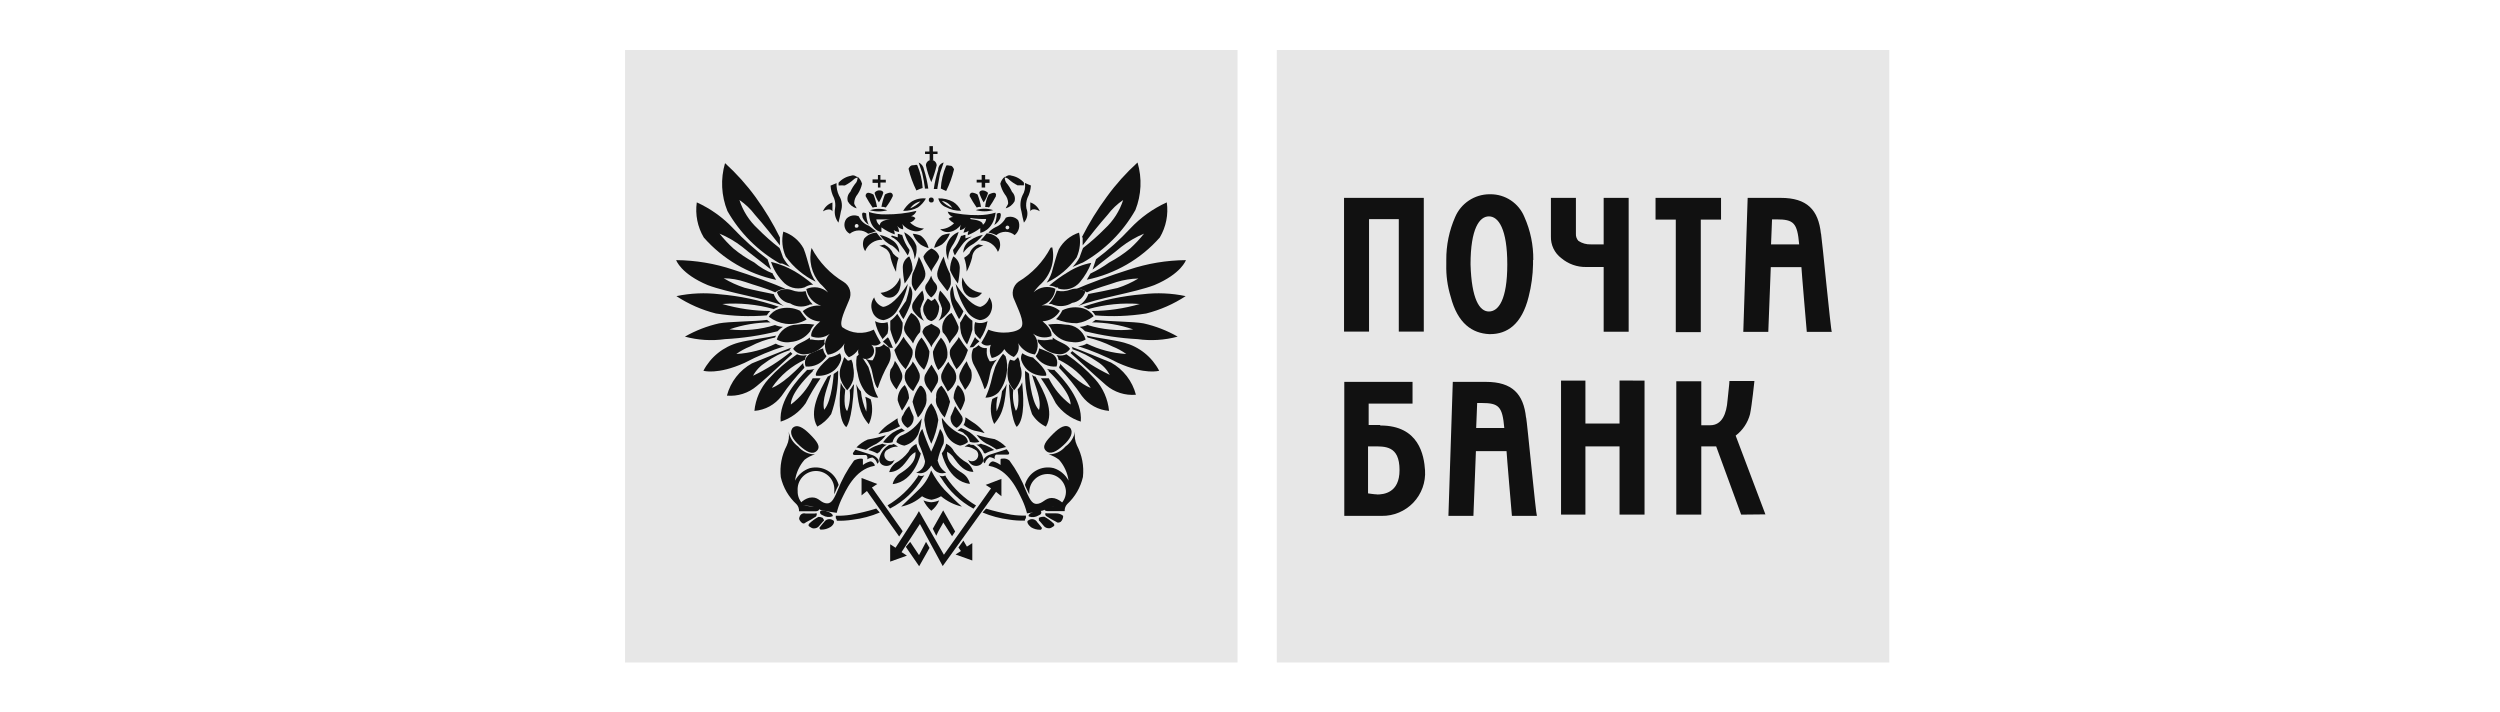 <?xml version="1.0" encoding="UTF-8"?> <svg xmlns="http://www.w3.org/2000/svg" width="200" height="57" viewBox="0 0 200 57" fill="none"> <g filter="url(#filter0_d_63_1841)"> <path d="M50.003 0H99.003V49H50.003V0Z" fill="#E7E7E7"></path> <path d="M102.144 0H151.144V49H102.144V0Z" fill="#E7E7E7"></path> <path d="M64.923 15.83C65.516 16.96 66.409 17.905 67.503 18.56C67.737 18.707 67.91 18.935 67.989 19.2C68.068 19.464 68.048 19.749 67.933 20C67.653 20.71 67.103 21.74 67.373 22.17C67.737 22.432 68.164 22.588 68.61 22.623C69.056 22.659 69.504 22.571 69.903 22.37C70.07 22.734 70.257 23.088 70.463 23.43C70.37 23.535 70.246 23.606 70.109 23.633C69.971 23.66 69.829 23.642 69.703 23.58C69.831 23.692 69.91 23.849 69.924 24.018C69.937 24.187 69.884 24.355 69.776 24.485C69.667 24.615 69.513 24.698 69.344 24.716C69.175 24.734 69.007 24.685 68.873 24.58C68.78 24.508 68.71 24.409 68.675 24.297C68.639 24.184 68.638 24.063 68.673 23.95C68.491 24.234 68.226 24.454 67.913 24.58C67.746 24.455 67.623 24.281 67.56 24.082C67.497 23.883 67.499 23.669 67.563 23.47C67.425 23.715 67.232 23.924 66.999 24.082C66.767 24.239 66.501 24.342 66.223 24.38C66.053 24.127 65.975 23.823 66.002 23.519C66.029 23.215 66.16 22.929 66.373 22.71C66.165 22.866 65.921 22.965 65.664 23C65.407 23.035 65.145 23.005 64.903 22.91C64.903 22.91 64.753 22.43 65.613 21.72C65.331 21.71 65.055 21.629 64.812 21.484C64.569 21.339 64.366 21.135 64.223 20.89C64.426 20.722 64.661 20.596 64.914 20.523C65.166 20.448 65.432 20.427 65.693 20.46C65.392 20.366 65.122 20.191 64.912 19.955C64.703 19.719 64.561 19.431 64.503 19.12C64.789 18.992 65.106 18.95 65.415 18.999C65.725 19.049 66.013 19.189 66.243 19.4C66.061 19.141 65.849 18.903 65.613 18.69C65.271 18.304 65.03 17.838 64.912 17.336C64.793 16.833 64.8 16.309 64.933 15.81L64.923 15.83ZM68.853 27.29C68.699 27.13 68.58 26.939 68.503 26.73C68.653 28.12 68.703 29.03 69.503 29.94C69.799 29.315 69.852 28.603 69.653 27.94C69.515 27.863 69.371 27.797 69.223 27.74C69.326 28.128 69.353 28.532 69.303 28.93C69.077 28.416 68.932 27.869 68.873 27.31L68.853 27.29ZM67.613 27.16C67.459 27 67.34 26.809 67.263 26.6C67.183 27.43 66.983 29.53 67.693 30.17C67.693 30.17 68.173 29.82 68.323 26.73C68.173 26.88 68.123 27.08 67.973 27.21C68.045 27.775 67.976 28.349 67.773 28.88C67.773 28.88 67.423 28.7 67.623 27.16H67.613ZM65.933 28.78C66.563 28.07 66.693 25.92 66.693 25.92L66.973 25.72L67.053 25.64V25.84C67.052 26.961 66.863 28.073 66.493 29.13C66.208 29.547 65.828 29.89 65.383 30.13C64.673 28.94 65.533 27.32 66.213 26.13L66.493 25.98C66.213 26.98 65.733 27.98 65.933 28.79V28.78ZM64.263 25.07C64.253 25.171 64.281 25.271 64.343 25.35V25.43C63.673 26.127 63.065 26.88 62.523 27.68C62.267 28.022 61.941 28.304 61.567 28.51C61.193 28.715 60.779 28.838 60.353 28.87C60.444 27.93 60.833 27.044 61.463 26.34C62.151 25.588 62.923 24.917 63.763 24.34C63.985 24.443 64.234 24.471 64.473 24.42H64.553C64.46 24.513 64.406 24.639 64.403 24.77C63.337 25.26 62.424 26.031 61.763 27C61.633 27.1 62.593 26.82 64.213 25.08L64.263 25.07ZM63.153 23.97L63.233 23.89L63.313 23.81C62.753 24.01 60.783 24.81 60.153 25.07C59.663 25.343 59.233 25.712 58.889 26.155C58.545 26.599 58.295 27.108 58.153 27.65C58.581 27.687 59.011 27.639 59.419 27.508C59.828 27.378 60.206 27.168 60.533 26.89C61.643 25.98 62.913 24.72 63.393 24.31L63.243 24.16C62.322 24.91 61.315 25.548 60.243 26.06C60.478 25.625 60.823 25.26 61.243 25C61.847 24.553 62.523 24.215 63.243 24L63.153 23.97ZM62.003 23L62.083 22.85C61.453 23 59.833 23.2 59.083 23.41C58.484 23.57 57.925 23.853 57.442 24.24C56.958 24.627 56.56 25.111 56.273 25.66C56.273 25.66 57.383 26.01 59.563 25.03C60.592 24.489 61.666 24.041 62.773 23.69C62.523 23.69 62.277 23.621 62.063 23.49C61.075 23.972 60.001 24.254 58.903 24.32C59.243 24.075 59.613 23.873 60.003 23.72C60.632 23.386 61.306 23.144 62.003 23ZM62.003 22C62.203 22.086 62.416 22.136 62.633 22.15C62.472 22.244 62.327 22.362 62.203 22.5C60.827 22.846 59.42 23.057 58.003 23.13C56.931 23.282 55.839 23.214 54.793 22.93C55.646 22.444 56.566 22.086 57.523 21.87C58.283 21.72 60.383 21.72 61.363 21.59C61.45 21.665 61.544 21.732 61.643 21.79C60.523 21.797 59.412 21.986 58.353 22.35C59.581 22.49 60.825 22.371 62.003 22ZM61.873 20.74C62.012 20.663 62.155 20.597 62.303 20.54C60.768 20.01 59.172 19.674 57.553 19.54C56.406 19.401 55.244 19.452 54.113 19.69C55.082 20.327 56.15 20.797 57.273 21.08C58.619 21.294 59.986 21.345 61.343 21.23C61.421 21.102 61.515 20.984 61.623 20.88C60.324 20.873 59.031 20.684 57.783 20.32C59.163 20.213 60.55 20.349 61.883 20.72L61.873 20.74ZM61.883 19.48C62.024 19.906 62.321 20.264 62.713 20.48C61.173 19.85 58.233 19.42 56.623 18.81C54.453 17.9 54.093 16.81 54.093 16.81C55.641 16.822 57.176 17.079 58.643 17.57C60.033 18 62.083 18.76 62.843 19.11C62.544 19.111 62.252 19.209 62.013 19.39C61.253 19.04 60.393 18.83 59.633 18.56C59.073 18.369 58.486 18.268 57.893 18.26C58.419 18.576 58.98 18.831 59.563 19.02C60.343 19.22 61.103 19.37 61.893 19.53L61.883 19.48ZM61.813 17.91C61.893 18.06 62.013 18.26 62.093 18.39C59.849 17.914 57.818 16.725 56.303 15C55.802 14.155 55.605 13.164 55.743 12.19C56.848 12.691 57.844 13.405 58.673 14.29C59.513 15.182 60.426 16.001 61.403 16.74L61.683 17.57C60.923 16.94 59.943 16.23 59.383 15.75C58.826 15.318 58.214 14.962 57.563 14.69C57.9 15.117 58.272 15.515 58.673 15.88C59.191 16.308 59.751 16.684 60.343 17C60.788 17.374 61.291 17.672 61.833 17.88" fill="#111111"></path> <path d="M68.563 24.5L68.763 24.3C69.043 24.65 69.243 25.01 69.473 25.36C69.615 25.773 69.732 26.194 69.823 26.62C69.898 27.039 70.043 27.441 70.253 27.81C70.066 27.814 69.879 27.777 69.707 27.703C69.534 27.629 69.38 27.519 69.253 27.38C68.92 26.953 68.703 26.447 68.623 25.91C68.487 25.45 68.459 24.963 68.543 24.49L68.563 24.5ZM67.543 24.57L67.743 24.77L67.823 24.85H67.903L68.103 24.77C68.195 24.943 68.246 25.135 68.253 25.33C68.329 25.68 68.329 26.041 68.253 26.39C68.159 26.7 67.995 26.984 67.773 27.22C67.57 26.997 67.408 26.74 67.293 26.46C67.141 26.078 67.141 25.652 67.293 25.27C67.393 24.97 67.473 24.76 67.543 24.56V24.57ZM66.283 24.61C66.609 24.563 66.92 24.443 67.193 24.26C67.243 24.344 67.276 24.436 67.29 24.532C67.303 24.628 67.298 24.726 67.273 24.82C67.178 25.109 67.013 25.37 66.793 25.58C66.592 25.754 66.359 25.886 66.106 25.968C65.854 26.051 65.588 26.082 65.323 26.06C65.223 26.11 65.093 25.68 66.323 24.62L66.283 24.61ZM65.843 23.86C65.872 24.093 65.97 24.313 66.123 24.49C65.951 24.771 65.702 24.998 65.407 25.145C65.112 25.291 64.781 25.352 64.453 25.32C64.375 25.122 64.376 24.902 64.456 24.704C64.537 24.507 64.689 24.348 64.883 24.26C65.213 24.13 65.493 23.98 65.883 23.86" fill="#111111"></path> <path d="M66.003 23.16C65.654 23.236 65.293 23.236 64.943 23.16H64.793V23C64.233 23.43 63.683 23.48 63.453 23.91C63.565 24.067 63.717 24.189 63.893 24.265C64.07 24.341 64.263 24.367 64.453 24.34C64.753 24.315 65.045 24.229 65.31 24.086C65.575 23.943 65.808 23.747 65.993 23.51C65.964 23.457 65.948 23.396 65.948 23.335C65.948 23.274 65.964 23.214 65.993 23.16H66.003ZM64.803 22.53C64.874 22.318 64.994 22.126 65.153 21.97C64.693 21.895 64.224 21.895 63.763 21.97C63.401 21.968 63.048 22.082 62.756 22.296C62.464 22.511 62.249 22.814 62.143 23.16C62.477 23.359 62.871 23.43 63.253 23.36C63.554 23.337 63.846 23.251 64.111 23.108C64.376 22.965 64.609 22.768 64.793 22.53H64.803ZM64.513 21.53C64.358 21.353 64.214 21.166 64.083 20.97L64.003 20.86C63.484 20.608 62.89 20.554 62.333 20.71C61.99 20.814 61.695 21.037 61.503 21.34C61.896 21.637 62.357 21.83 62.843 21.9C63.421 21.976 64.008 21.86 64.513 21.57V21.53ZM64.663 20.43C64.743 20.35 64.863 20.35 65.013 20.35C64.723 20.062 64.527 19.693 64.453 19.29C64.084 19.377 63.697 19.349 63.343 19.21C63.147 19.139 62.937 19.115 62.73 19.141C62.523 19.167 62.325 19.242 62.153 19.36C62.226 19.596 62.364 19.807 62.552 19.968C62.739 20.129 62.969 20.234 63.213 20.27C63.425 20.406 63.666 20.49 63.916 20.516C64.166 20.542 64.418 20.509 64.653 20.42L64.663 20.43ZM64.343 19L64.493 18.92C64.666 18.829 64.858 18.777 65.053 18.77C64.594 18.376 64.103 18.021 63.583 17.71C62.99 17.366 62.35 17.11 61.683 16.95C61.871 17.523 62.182 18.049 62.593 18.49C62.801 18.737 63.077 18.917 63.386 19.008C63.696 19.098 64.025 19.096 64.333 19H64.343ZM65.243 18.52C65.012 18.185 64.849 17.808 64.763 17.41C64.613 16.93 64.483 16.35 64.283 15.87C63.935 15.233 63.355 14.753 62.663 14.53C62.509 15.201 62.579 15.904 62.863 16.53C63.481 17.382 64.298 18.068 65.243 18.53V18.52ZM70.703 23.53C70.828 23.65 70.974 23.745 71.133 23.81C71.227 24.024 71.268 24.257 71.254 24.49C71.24 24.723 71.171 24.949 71.053 25.15C70.714 25.754 70.436 26.391 70.223 27.05C70.223 27.05 70.023 27.05 69.793 25.86C69.723 25.419 69.529 25.006 69.233 24.67C69.363 24.753 69.51 24.804 69.663 24.82H69.813L69.893 24.67C70.017 24.456 70.07 24.207 70.043 23.96V23.76C70.164 23.785 70.289 23.777 70.405 23.737C70.521 23.696 70.624 23.625 70.703 23.53Z" fill="#111111"></path> <path d="M62.393 15V15.63C61.833 14.92 61.133 14.01 60.393 13.18C60.048 12.72 59.629 12.322 59.153 12C59.436 12.881 59.943 13.673 60.623 14.3C61.167 14.853 61.749 15.367 62.363 15.84L62.443 16.04C62.523 16.24 62.593 16.47 62.643 16.6C62.794 16.878 62.983 17.133 63.203 17.36C63.003 17.28 62.773 17.16 62.573 17.08H62.393C60.639 16.085 59.188 14.634 58.193 12.88C57.7 11.661 57.633 10.312 58.003 9.05C58.911 9.874 59.732 10.788 60.453 11.78C61.191 12.796 61.84 13.873 62.393 15ZM87.093 20.74C86.955 20.663 86.811 20.596 86.663 20.54C88.198 20.009 89.794 19.673 91.413 19.54C92.56 19.401 93.723 19.451 94.853 19.69C93.885 20.326 92.817 20.796 91.693 21.08C90.347 21.294 88.981 21.344 87.623 21.23C87.546 21.102 87.452 20.984 87.343 20.88C88.643 20.872 89.935 20.684 91.183 20.32C89.804 20.213 88.416 20.348 87.083 20.72L87.093 20.74ZM87.083 19.48C86.942 19.906 86.646 20.263 86.253 20.48C87.793 19.85 90.733 19.42 92.343 18.81C94.513 17.9 94.873 16.81 94.873 16.81C93.326 16.822 91.79 17.078 90.323 17.57C88.933 18 86.883 18.76 86.123 19.11C86.423 19.111 86.714 19.209 86.953 19.39C87.713 19.04 88.573 18.83 89.333 18.56C89.898 18.388 90.483 18.293 91.073 18.28C90.547 18.596 89.987 18.851 89.403 19.04C88.623 19.22 87.863 19.37 87.073 19.52L87.083 19.48ZM87.223 17.9C87.143 18.05 87.023 18.25 86.943 18.38C89.205 17.916 91.254 16.73 92.783 15C93.284 14.154 93.482 13.163 93.343 12.19C92.238 12.691 91.243 13.405 90.413 14.29C89.579 15.188 88.665 16.008 87.683 16.74L87.403 17.57C88.163 16.94 89.143 16.23 89.703 15.75C90.26 15.318 90.873 14.962 91.523 14.69C91.186 15.116 90.815 15.514 90.413 15.88C89.892 16.309 89.329 16.684 88.733 17C88.265 17.34 87.766 17.634 87.243 17.88L87.223 17.9ZM86.613 15V15.63C87.173 14.92 87.873 14.01 88.613 13.18C88.958 12.72 89.377 12.322 89.853 12C89.57 12.881 89.064 13.673 88.383 14.3C87.839 14.853 87.258 15.367 86.643 15.84L86.563 16.04C86.483 16.24 86.413 16.47 86.363 16.6C86.212 16.878 86.024 17.133 85.803 17.36C86.003 17.28 86.233 17.16 86.433 17.08L86.633 17C88.387 16.006 89.839 14.554 90.833 12.8C91.313 11.588 91.373 10.25 91.003 9C90.095 9.824 89.274 10.738 88.553 11.73C87.799 12.753 87.13 13.837 86.553 14.97L86.613 15ZM64.553 25.61C63.843 26.32 62.303 27.99 62.453 29.73C63.264 29.474 63.967 28.957 64.453 28.26C64.804 27.567 65.201 26.899 65.643 26.26H65.013C64.607 27.087 64.01 27.807 63.273 28.36C63.273 28.36 63.123 27.53 65.013 25.71C65.013 25.63 65.093 25.56 65.163 25.51C64.959 25.572 64.746 25.599 64.533 25.59L64.553 25.61ZM84.053 15.81C83.46 16.94 82.568 17.884 81.473 18.54C81.253 18.704 81.099 18.942 81.04 19.21C80.982 19.479 81.022 19.759 81.153 20C81.433 20.71 81.983 21.74 81.713 22.17C81.443 22.6 80.093 22.8 79.063 22.37C78.897 22.733 78.71 23.087 78.503 23.43C78.596 23.535 78.721 23.606 78.858 23.633C78.995 23.66 79.138 23.642 79.263 23.58C79.201 23.752 79.176 23.936 79.19 24.119C79.204 24.301 79.256 24.479 79.343 24.64C79.551 24.599 79.747 24.515 79.92 24.393C80.092 24.27 80.236 24.113 80.343 23.93C80.525 24.213 80.791 24.434 81.103 24.56C81.27 24.435 81.394 24.26 81.456 24.061C81.519 23.862 81.518 23.648 81.453 23.45C81.592 23.694 81.785 23.904 82.017 24.061C82.249 24.219 82.515 24.321 82.793 24.36C82.964 24.107 83.042 23.802 83.014 23.498C82.987 23.194 82.856 22.909 82.643 22.69C82.851 22.845 83.095 22.945 83.352 22.98C83.609 23.015 83.871 22.984 84.113 22.89C84.113 22.89 84.263 22.41 83.403 21.7C83.686 21.69 83.962 21.609 84.205 21.463C84.448 21.318 84.65 21.114 84.793 20.87C84.591 20.701 84.356 20.576 84.103 20.502C83.85 20.428 83.585 20.407 83.323 20.44C83.622 20.355 83.888 20.181 84.086 19.942C84.284 19.703 84.405 19.409 84.433 19.1C84.148 18.971 83.831 18.929 83.521 18.979C83.212 19.029 82.924 19.168 82.693 19.38C82.876 19.12 83.087 18.882 83.323 18.67C83.698 18.301 83.972 17.844 84.123 17.34C84.273 16.837 84.294 16.304 84.183 15.79L84.053 15.81ZM80.183 27.27C80.326 27.101 80.445 26.913 80.533 26.71C80.383 28.1 80.333 29.01 79.533 29.92C79.238 29.295 79.184 28.582 79.383 27.92C79.522 27.843 79.665 27.776 79.813 27.72C79.711 28.108 79.684 28.512 79.733 28.91C79.959 28.395 80.104 27.849 80.163 27.29L80.183 27.27ZM81.423 27.14C81.577 26.98 81.697 26.789 81.773 26.58C81.853 27.41 82.053 29.51 81.343 30.15C81.343 30.15 80.863 29.8 80.713 26.71C80.863 26.86 80.913 27.06 81.063 27.19C80.992 27.755 81.06 28.328 81.263 28.86C81.263 28.86 81.613 28.68 81.413 27.14H81.423ZM83.083 28.76C82.453 28.05 82.323 25.9 82.323 25.9C82.246 25.814 82.15 25.745 82.043 25.7L82.003 25.64V25.84C82.004 26.96 82.194 28.072 82.563 29.13C82.829 29.564 83.214 29.911 83.673 30.13C84.383 28.94 83.523 27.32 82.843 26.13C82.736 26.111 82.638 26.058 82.563 25.98C82.843 26.98 83.343 27.98 83.123 28.79L83.083 28.76ZM84.813 25.07C84.824 25.17 84.795 25.27 84.733 25.35V25.43C85.403 26.127 86.012 26.879 86.553 27.68C86.809 28.021 87.136 28.304 87.51 28.509C87.884 28.714 88.298 28.837 88.723 28.87C88.633 27.93 88.244 27.043 87.613 26.34C86.925 25.588 86.154 24.916 85.313 24.34C85.091 24.443 84.842 24.471 84.603 24.42H84.523C84.617 24.513 84.67 24.638 84.673 24.77C85.714 25.27 86.602 26.04 87.243 27C87.373 27.1 86.383 26.82 84.793 25.08L84.813 25.07ZM85.793 23.97V23.82L85.713 23.74C86.273 23.94 88.243 24.74 88.873 25C89.364 25.273 89.794 25.642 90.138 26.085C90.481 26.529 90.732 27.037 90.873 27.58C90.446 27.617 90.016 27.568 89.607 27.438C89.199 27.307 88.82 27.097 88.493 26.82C87.433 25.91 86.113 24.65 85.633 24.24L85.783 24.09C86.704 24.84 87.712 25.478 88.783 25.99C88.549 25.555 88.204 25.189 87.783 24.93C87.167 24.505 86.493 24.168 85.783 23.93L85.793 23.97ZM87.003 23C87.003 22.92 86.923 22.92 86.923 22.85C87.553 23 89.173 23.2 89.923 23.41C90.522 23.57 91.081 23.852 91.565 24.24C92.049 24.627 92.446 25.111 92.733 25.66C92.733 25.66 91.623 26.01 89.443 25.03C88.415 24.489 87.341 24.041 86.233 23.69C86.484 23.69 86.73 23.621 86.943 23.49C87.932 23.972 89.006 24.254 90.103 24.32C89.763 24.075 89.394 23.873 89.003 23.72C88.366 23.405 87.695 23.163 87.003 23ZM87.003 22C86.803 22.085 86.59 22.136 86.373 22.15C86.534 22.243 86.679 22.361 86.803 22.5C88.18 22.846 89.586 23.057 91.003 23.13C92.076 23.281 93.168 23.213 94.213 22.93C93.361 22.443 92.441 22.086 91.483 21.87C90.723 21.72 88.623 21.72 87.643 21.59C87.556 21.665 87.462 21.732 87.363 21.79C88.483 21.797 89.594 21.986 90.653 22.35C89.425 22.488 88.182 22.369 87.003 22Z" fill="#111111"></path> <path d="M80.443 24.5L80.243 24.3C79.988 24.625 79.776 24.981 79.613 25.36C79.472 25.773 79.355 26.194 79.263 26.62C79.154 27.029 79.01 27.427 78.833 27.81C79.03 27.812 79.224 27.775 79.406 27.701C79.588 27.627 79.754 27.518 79.893 27.38C80.227 26.953 80.444 26.447 80.523 25.91C80.617 25.438 80.59 24.949 80.443 24.49V24.5ZM81.443 24.57L81.243 24.77L81.163 24.85H81.083L80.803 24.77C80.712 24.943 80.66 25.135 80.653 25.33C80.578 25.68 80.578 26.041 80.653 26.39C80.748 26.7 80.912 26.984 81.133 27.22C81.336 26.997 81.499 26.74 81.613 26.46C81.765 26.078 81.765 25.652 81.613 25.27C81.615 25.022 81.553 24.778 81.433 24.56L81.443 24.57ZM82.693 24.61C82.368 24.563 82.057 24.443 81.783 24.26C81.733 24.344 81.701 24.436 81.687 24.532C81.673 24.628 81.679 24.726 81.703 24.82C81.798 25.109 81.963 25.37 82.183 25.58C82.384 25.754 82.618 25.886 82.87 25.968C83.122 26.051 83.389 26.082 83.653 26.06C83.733 26.11 83.883 25.68 82.653 24.62L82.693 24.61ZM83.133 23.86C83.104 24.093 83.007 24.313 82.853 24.49C83.026 24.771 83.274 24.998 83.569 25.145C83.865 25.291 84.195 25.352 84.523 25.32C84.601 25.122 84.6 24.902 84.52 24.704C84.44 24.507 84.287 24.348 84.093 24.26C83.763 24.13 83.483 23.98 83.093 23.86H83.133ZM83.003 23.16C83.353 23.236 83.714 23.236 84.063 23.16H84.213V23C84.773 23.43 85.323 23.48 85.603 23.91C85.503 24.056 85.366 24.173 85.206 24.248C85.046 24.324 84.87 24.356 84.693 24.34C84.393 24.315 84.102 24.229 83.837 24.086C83.572 23.943 83.339 23.747 83.153 23.51C83.059 23.418 83.005 23.292 83.003 23.16ZM84.193 22.53C84.123 22.319 84.003 22.127 83.843 21.97C84.303 21.895 84.773 21.895 85.233 21.97C85.596 21.968 85.949 22.082 86.241 22.296C86.533 22.511 86.748 22.814 86.853 23.16C86.519 23.359 86.125 23.43 85.743 23.36C85.441 23.348 85.144 23.267 84.878 23.123C84.611 22.979 84.38 22.776 84.203 22.53H84.193ZM84.483 21.53C84.654 21.367 84.799 21.178 84.913 20.97L84.993 20.82C85.513 20.568 86.107 20.514 86.663 20.67C87.007 20.774 87.302 20.997 87.493 21.3C87.101 21.597 86.64 21.79 86.153 21.86C85.58 21.864 85.012 21.751 84.483 21.53ZM84.253 20.39C84.173 20.31 84.053 20.31 83.903 20.31C84.191 20.009 84.406 19.647 84.533 19.25C84.903 19.337 85.29 19.309 85.643 19.17C85.839 19.099 86.049 19.075 86.257 19.101C86.463 19.127 86.661 19.202 86.833 19.32C86.76 19.557 86.622 19.767 86.435 19.928C86.247 20.09 86.018 20.194 85.773 20.23C85.548 20.369 85.294 20.454 85.031 20.48C84.767 20.506 84.501 20.472 84.253 20.38V20.39ZM84.643 19H84.493C84.32 18.909 84.129 18.858 83.933 18.85C84.392 18.456 84.884 18.101 85.403 17.79C85.981 17.415 86.626 17.156 87.303 17.03C87.086 17.59 86.778 18.11 86.393 18.57C86.187 18.819 85.911 19.001 85.601 19.092C85.291 19.183 84.961 19.179 84.653 19.08L84.643 19ZM83.743 18.6C83.975 18.265 84.138 17.888 84.223 17.49C84.373 17.01 84.503 16.43 84.703 15.95C85.052 15.313 85.632 14.833 86.323 14.61C86.478 15.281 86.407 15.984 86.123 16.61C85.512 17.468 84.693 18.156 83.743 18.61V18.6ZM78.283 23.61C78.159 23.73 78.013 23.825 77.853 23.89C77.76 24.104 77.719 24.337 77.733 24.57C77.746 24.803 77.815 25.029 77.933 25.23C78.273 25.834 78.551 26.471 78.763 27.13C78.763 27.13 78.963 27.13 79.193 25.94C79.263 25.499 79.458 25.086 79.753 24.75C79.623 24.833 79.476 24.884 79.323 24.9H79.173L79.093 24.75C78.969 24.536 78.917 24.287 78.943 24.04V23.84C78.823 23.861 78.699 23.851 78.584 23.811C78.468 23.771 78.365 23.702 78.283 23.61Z" fill="#111111"></path> <path d="M84.363 25.61C85.073 26.32 86.613 27.99 86.463 29.73C85.653 29.474 84.949 28.957 84.463 28.26C84.113 27.567 83.715 26.899 83.273 26.26H83.903C84.31 27.087 84.906 27.807 85.643 28.36C85.643 28.36 85.793 27.53 83.903 25.71C83.903 25.63 83.823 25.56 83.753 25.51C83.957 25.572 84.17 25.599 84.383 25.59L84.363 25.61ZM69.593 12.82C70.044 12.668 70.532 12.668 70.983 12.82C70.529 12.947 70.048 12.947 69.593 12.82ZM74.703 12C74.703 12.15 74.623 12.2 74.503 12.2C74.477 12.201 74.45 12.197 74.425 12.188C74.4 12.178 74.377 12.164 74.359 12.145C74.34 12.126 74.325 12.103 74.316 12.078C74.306 12.053 74.302 12.027 74.303 12C74.303 11.85 74.383 11.8 74.503 11.8C74.53 11.799 74.557 11.803 74.582 11.812C74.606 11.822 74.629 11.836 74.648 11.855C74.667 11.874 74.681 11.897 74.691 11.922C74.701 11.947 74.705 11.973 74.703 12ZM73.313 11.24C73.037 10.686 72.825 10.102 72.683 9.5C72.763 9.35 72.833 9.22 73.033 9.22C73.233 9.22 73.313 9.14 73.383 9.22C73.63 9.798 73.775 10.413 73.813 11.04C73.638 11.091 73.467 11.158 73.303 11.24H73.313ZM73.983 11.09H74.263C74.191 10.568 74.074 10.052 73.913 9.55C73.895 9.43 73.847 9.317 73.774 9.221C73.7 9.125 73.604 9.049 73.493 9C73.573 9.28 73.693 9.56 73.773 9.83C73.873 10.255 73.95 10.686 74.003 11.12L73.983 11.09ZM73.443 12.59C73.078 12.786 72.668 12.883 72.253 12.87C72.413 12.593 72.628 12.352 72.883 12.16C73.234 11.929 73.656 11.83 74.073 11.88C73.918 12.16 73.703 12.402 73.443 12.59ZM72.813 12.67C73.128 12.546 73.411 12.355 73.643 12.11C73.303 12.179 73.005 12.381 72.813 12.67Z" fill="#111111"></path> <path d="M69.474 12.95C69.922 13.094 70.392 13.162 70.864 13.15C71.689 13.157 72.511 13.063 73.314 12.87C73.282 12.971 73.226 13.063 73.151 13.137C73.076 13.212 72.984 13.268 72.883 13.3C73.015 13.303 73.141 13.357 73.234 13.45C73.19 13.535 73.129 13.61 73.055 13.67C72.981 13.73 72.895 13.775 72.803 13.8C73.1 14.094 73.496 14.265 73.913 14.28C73.802 14.379 73.668 14.448 73.523 14.483C73.379 14.518 73.228 14.517 73.084 14.48C72.723 14.407 72.401 14.209 72.174 13.92C72.237 14.054 72.264 14.202 72.254 14.35C72.159 14.338 72.068 14.306 71.985 14.258C71.903 14.21 71.831 14.146 71.773 14.07C71.864 14.215 71.915 14.38 71.924 14.55C71.768 14.547 71.617 14.495 71.493 14.4C71.555 14.506 71.583 14.628 71.573 14.75C71.196 14.614 70.839 14.425 70.513 14.19V14.54C70.594 14.62 69.513 14.46 69.513 12.92L69.474 12.95ZM71.334 13.55H70.103C70.116 13.645 70.147 13.736 70.195 13.818C70.243 13.9 70.307 13.973 70.383 14.03C70.383 13.55 71.293 13.55 71.293 13.55H71.334ZM69.293 13.07C69.299 13.384 69.367 13.693 69.493 13.98C69.28 13.846 69.113 13.651 69.013 13.42C68.933 13.07 68.933 12.91 69.293 13.07ZM69.523 14.07L70.084 14.5C69.877 14.578 69.667 14.645 69.454 14.7C69.247 14.528 68.987 14.434 68.719 14.434C68.45 14.434 68.19 14.528 67.984 14.7C67.881 14.646 67.791 14.571 67.72 14.479C67.649 14.387 67.599 14.282 67.572 14.169C67.546 14.056 67.544 13.939 67.566 13.825C67.589 13.711 67.636 13.604 67.704 13.51C67.827 13.374 67.991 13.282 68.171 13.246C68.351 13.21 68.537 13.232 68.704 13.31C68.781 13.488 68.894 13.648 69.037 13.778C69.18 13.909 69.35 14.009 69.534 14.07H69.523ZM68.534 14.22C68.563 14.22 68.592 14.211 68.617 14.195C68.641 14.178 68.661 14.155 68.672 14.127C68.683 14.1 68.686 14.07 68.681 14.041C68.675 14.012 68.66 13.985 68.64 13.964C68.619 13.943 68.592 13.929 68.563 13.923C68.534 13.917 68.504 13.92 68.476 13.931C68.449 13.943 68.425 13.962 68.409 13.987C68.392 14.011 68.383 14.04 68.383 14.07C68.383 14.15 68.383 14.22 68.534 14.22ZM70.124 14.62C70.272 14.816 70.432 15.004 70.603 15.18C70.306 15.169 70.013 15.251 69.764 15.414C69.515 15.577 69.323 15.813 69.213 16.09C69.113 15.945 69.053 15.776 69.039 15.601C69.025 15.425 69.058 15.249 69.133 15.09C69.257 14.945 69.41 14.827 69.583 14.744C69.755 14.662 69.943 14.616 70.133 14.61L70.124 14.62ZM71.344 14.84L71.823 14.99V14.71C71.974 14.71 72.023 14.79 72.174 14.79C72.295 15.226 72.495 15.636 72.763 16C72.747 16.153 72.696 16.3 72.614 16.43C72.444 16.142 72.257 15.865 72.053 15.6C71.873 15.308 71.608 15.078 71.293 14.94L71.344 14.84ZM70.383 14.79C70.742 14.866 71.082 15.012 71.383 15.22C71.553 15.326 71.694 15.473 71.792 15.648C71.89 15.823 71.942 16.02 71.944 16.22C71.79 16.003 71.601 15.813 71.383 15.66C70.975 15.474 70.629 15.175 70.383 14.8V14.79ZM70.383 11.23C70.534 11.23 70.663 11.31 70.663 11.43C70.579 11.697 70.461 11.952 70.314 12.19C70.152 11.96 70.033 11.702 69.963 11.43C70.009 11.36 70.074 11.304 70.15 11.269C70.226 11.233 70.31 11.22 70.394 11.23H70.383ZM70.163 12.57C70.105 12.228 70.011 11.893 69.883 11.57C69.754 11.488 69.606 11.436 69.454 11.42C69.402 11.425 69.354 11.447 69.317 11.484C69.281 11.52 69.258 11.569 69.254 11.62V11.7C69.422 12.014 69.609 12.318 69.814 12.61C69.924 12.566 70.044 12.549 70.163 12.56V12.57ZM70.513 12.56C70.572 12.218 70.666 11.883 70.793 11.56C70.923 11.478 71.07 11.426 71.224 11.41C71.275 11.415 71.323 11.437 71.36 11.474C71.397 11.51 71.419 11.559 71.424 11.61V11.69C71.273 12.014 71.085 12.319 70.864 12.6C70.753 12.554 70.632 12.536 70.513 12.55V12.56ZM70.864 10.38H70.433V10H70.234V10.35H69.803V10.63H70.234V11H70.433V10.6H70.864V10.38ZM66.594 12.88V12.2C66.423 12.256 66.267 12.349 66.135 12.472C66.004 12.594 65.901 12.744 65.834 12.91C65.834 12.91 66.394 12.56 66.594 12.91V12.88ZM67.073 13.82C67.153 13.54 67.224 13.19 67.273 12.91C67.344 12.702 67.367 12.481 67.341 12.263C67.316 12.045 67.241 11.835 67.124 11.65C66.975 11.338 66.907 10.995 66.924 10.65L66.444 10.85C66.465 11.199 66.561 11.54 66.724 11.85C66.824 12.114 66.852 12.401 66.803 12.68C66.765 12.879 66.77 13.084 66.818 13.281C66.867 13.478 66.957 13.662 67.084 13.82H67.073ZM67.084 10.82V10.62C67.344 10.326 67.697 10.129 68.084 10.06C68.284 9.98 68.433 10.06 68.644 10.21C68.512 10.213 68.386 10.267 68.293 10.36C68.08 10.551 67.841 10.713 67.584 10.84C67.424 10.828 67.263 10.828 67.103 10.84" fill="#111111"></path> <path d="M68.614 10.14C68.784 10.287 68.906 10.482 68.964 10.7C68.901 10.996 68.782 11.278 68.614 11.53C68.444 11.729 68.345 11.979 68.334 12.24C68.334 12.39 68.484 12.52 68.534 12.67C68.384 12.628 68.245 12.557 68.123 12.461C68.001 12.364 67.899 12.245 67.824 12.11C67.786 11.977 67.784 11.836 67.819 11.703C67.854 11.569 67.925 11.447 68.023 11.35C68.147 11.075 68.309 10.82 68.504 10.59C68.583 10.45 68.618 10.29 68.603 10.13L68.614 10.14ZM72.324 14.55C72.442 14.975 72.632 15.377 72.883 15.74C73.058 16.045 73.154 16.389 73.164 16.74C73.309 16.407 73.361 16.04 73.314 15.68C73.136 15.195 72.778 14.797 72.314 14.57L72.324 14.55ZM73.023 14.7C73.24 14.714 73.454 14.765 73.654 14.85C73.976 15.098 74.199 15.452 74.284 15.85C74.061 15.787 73.849 15.693 73.654 15.57C73.37 15.345 73.152 15.048 73.023 14.71V14.7ZM70.773 15.57C70.624 15.57 70.493 15.65 70.344 15.65C70.54 15.723 70.728 15.816 70.904 15.93C71.007 16.018 71.092 16.127 71.152 16.249C71.212 16.371 71.247 16.504 71.254 16.64C71.351 17.026 71.495 17.399 71.684 17.75C71.689 17.371 71.756 16.996 71.883 16.64C71.723 16.547 71.578 16.428 71.454 16.29C71.318 15.98 71.077 15.729 70.773 15.58V15.57ZM72.773 16.58C72.932 16.903 73.01 17.26 73.004 17.62C72.841 17.999 72.629 18.356 72.374 18.68C72.287 18.265 72.236 17.843 72.224 17.42C72.217 17.236 72.261 17.054 72.35 16.893C72.441 16.733 72.573 16.6 72.734 16.51L72.773 16.58ZM73.493 16.51C73.709 16.885 73.88 17.285 74.004 17.7C74.038 17.83 74.043 17.966 74.017 18.097C73.991 18.229 73.935 18.353 73.853 18.46C73.654 18.74 73.424 19.02 73.224 19.29C73.09 19.126 72.995 18.935 72.944 18.73C72.926 18.452 72.947 18.173 73.004 17.9C73.222 17.456 73.393 16.99 73.514 16.51H73.493ZM73.794 19.24C73.523 19.516 73.285 19.821 73.084 20.15C73.009 20.263 72.969 20.395 72.969 20.53C72.969 20.665 73.009 20.797 73.084 20.91C73.304 21.219 73.587 21.478 73.914 21.67C73.716 21.375 73.618 21.024 73.633 20.67C73.709 20.427 73.803 20.189 73.914 19.96C73.926 19.71 73.881 19.46 73.784 19.23L73.794 19.24ZM72.784 18.88C72.92 19.061 72.99 19.283 72.984 19.51C72.97 19.792 72.92 20.071 72.834 20.34C72.683 20.753 72.495 21.151 72.273 21.53C72.129 21.337 72.011 21.125 71.924 20.9C72.124 20.62 72.274 20.34 72.484 20.07C72.613 19.681 72.713 19.284 72.784 18.88ZM72.633 18.68C72.49 19.425 72.209 20.138 71.804 20.78C71.69 20.991 71.532 21.174 71.34 21.317C71.148 21.46 70.928 21.56 70.694 21.61C70.487 21.6 70.289 21.527 70.126 21.399C69.963 21.272 69.843 21.098 69.784 20.9C69.713 20.717 69.689 20.52 69.716 20.326C69.742 20.131 69.817 19.947 69.934 19.79C69.978 19.966 70.066 20.129 70.19 20.262C70.314 20.395 70.47 20.494 70.644 20.55C71.174 20.5 71.884 19.87 72.644 18.68" fill="#111111"></path> <path d="M72.003 18.2C72.073 18.462 72.073 18.738 72.003 19C71.977 19.145 71.92 19.283 71.838 19.405C71.755 19.527 71.648 19.631 71.523 19.71C71.361 19.804 71.17 19.836 70.986 19.799C70.801 19.762 70.637 19.659 70.523 19.51L70.443 19.43C70.793 19.394 71.126 19.26 71.403 19.042C71.679 18.824 71.887 18.532 72.003 18.2ZM73.723 23C73.99 23.334 74.203 23.709 74.353 24.11C74.34 24.629 74.192 25.135 73.923 25.58C73.604 25.314 73.359 24.969 73.213 24.58C73.176 24.295 73.203 24.006 73.291 23.733C73.379 23.459 73.527 23.209 73.723 23ZM73.043 23.48C73.165 23.141 73.356 22.831 73.603 22.57C73.677 22.271 73.647 21.955 73.518 21.676C73.389 21.396 73.169 21.168 72.893 21.03C72.638 21.361 72.448 21.738 72.333 22.14C72.253 22.72 72.813 23 73.043 23.48ZM71.783 21.1C71.63 21.317 71.441 21.507 71.223 21.66V22.37C71.333 22.778 71.477 23.176 71.653 23.56C71.871 23.291 72.034 22.982 72.133 22.65C72.191 22.377 72.218 22.099 72.213 21.82C72.089 21.572 71.945 21.335 71.783 21.11V21.1ZM70.593 23.11C70.295 22.685 70.094 22.201 70.003 21.69C70.154 21.774 70.322 21.826 70.495 21.839C70.667 21.853 70.841 21.829 71.003 21.77C71.079 22.068 71.079 22.381 71.003 22.68C70.872 22.85 70.728 23.011 70.573 23.16L70.593 23.11ZM70.653 23.31L71.003 23C71.083 22.92 71.353 23.63 71.433 23.83C71.283 23.83 71.153 23.83 71.083 23.75C70.954 23.603 70.809 23.469 70.653 23.35V23.31ZM72.253 23C72.041 23.35 71.803 23.684 71.543 24C71.619 24.243 71.713 24.48 71.823 24.71C71.992 25.015 72.205 25.295 72.453 25.54C72.624 25.278 72.768 25 72.883 24.71C73 24.493 73.042 24.243 73.003 24C72.853 23.65 72.443 23.29 72.293 22.94L72.253 23ZM73.003 24.9C73.235 25.206 73.424 25.542 73.563 25.9C73.612 26.113 73.584 26.336 73.483 26.53C73.403 26.68 73.203 27.01 73.053 27.29C72.771 27.076 72.553 26.789 72.423 26.46C72.38 26.323 72.365 26.179 72.379 26.037C72.393 25.894 72.435 25.756 72.503 25.63C72.653 25.43 72.933 25.23 73.013 24.92L73.003 24.9ZM71.593 24.87C71.79 25.123 71.952 25.403 72.073 25.7C72.147 25.826 72.186 25.969 72.186 26.115C72.186 26.261 72.147 26.404 72.073 26.53C71.923 26.81 71.793 27.01 71.723 27.16C71.52 26.936 71.358 26.679 71.243 26.4C71.168 26.128 71.168 25.841 71.243 25.57C71.409 25.361 71.529 25.119 71.593 24.86V24.87ZM73.593 26.86C73.307 27.239 73.106 27.676 73.003 28.14C73.113 28.571 73.257 28.992 73.433 29.4C73.636 29.195 73.799 28.954 73.913 28.69C74.087 28.42 74.158 28.097 74.113 27.78C74.122 27.608 74.09 27.436 74.021 27.277C73.951 27.12 73.846 26.98 73.713 26.87L73.593 26.86ZM72.373 26.79C72.588 27.103 72.71 27.47 72.723 27.85C72.574 28.203 72.386 28.538 72.163 28.85C72.015 28.587 71.898 28.309 71.813 28.02C71.807 27.789 71.854 27.559 71.952 27.349C72.049 27.139 72.193 26.955 72.373 26.81V26.79ZM79.453 12.81C79.002 12.658 78.514 12.658 78.063 12.81C78.518 12.937 78.999 12.937 79.453 12.81ZM74.503 10.57C74.681 10.135 74.825 9.687 74.933 9.23C74.933 9.116 74.888 9.006 74.808 8.926C74.727 8.845 74.617 8.8 74.503 8.8C74.389 8.8 74.28 8.845 74.199 8.926C74.119 9.006 74.073 9.116 74.073 9.23C74.171 9.69 74.315 10.139 74.503 10.57ZM75.693 11.28C75.97 10.726 76.181 10.142 76.323 9.54C76.243 9.39 76.173 9.26 76.043 9.26C75.913 9.26 75.763 9.18 75.693 9.26C75.447 9.837 75.301 10.453 75.263 11.08C75.343 11.13 75.543 11.21 75.693 11.28ZM75.003 11.12H74.703C74.776 10.597 74.893 10.082 75.053 9.58C75.053 9.448 75.096 9.32 75.175 9.215C75.255 9.111 75.367 9.035 75.493 9C75.413 9.28 75.293 9.56 75.213 9.83C75.133 10.26 75.063 10.69 74.983 11.09L75.003 11.12ZM75.063 11.87C75.478 11.857 75.888 11.954 76.253 12.15C76.526 12.323 76.744 12.569 76.883 12.86C76.469 12.873 76.059 12.776 75.693 12.58C75.538 12.523 75.399 12.428 75.289 12.304C75.179 12.18 75.101 12.031 75.063 11.87ZM75.343 12.07C75.575 12.315 75.859 12.507 76.173 12.63C76.084 12.482 75.963 12.355 75.82 12.258C75.677 12.162 75.514 12.097 75.343 12.07ZM78.423 14.6V14.25C78.118 14.482 77.781 14.67 77.423 14.81C77.414 14.688 77.442 14.566 77.503 14.46C77.374 14.542 77.226 14.594 77.073 14.61C77.153 14.46 77.153 14.26 77.273 14.13C77.218 14.208 77.146 14.273 77.063 14.321C76.981 14.369 76.889 14.4 76.793 14.41C76.783 14.262 76.81 14.114 76.873 13.98C76.677 14.264 76.381 14.464 76.043 14.54C75.899 14.577 75.748 14.578 75.603 14.543C75.459 14.508 75.325 14.438 75.213 14.34C75.632 14.33 76.03 14.158 76.323 13.86C76.163 13.766 76.017 13.648 75.893 13.51C75.986 13.416 76.112 13.363 76.243 13.36C76.142 13.328 76.051 13.272 75.976 13.197C75.901 13.122 75.845 13.031 75.813 12.93C76.615 13.127 77.438 13.221 78.263 13.21C78.734 13.211 79.202 13.143 79.653 13.01C79.453 14.48 78.413 14.63 78.413 14.63L78.423 14.6ZM78.613 14C78.691 13.944 78.756 13.872 78.805 13.79C78.853 13.707 78.883 13.615 78.893 13.52C78.472 13.531 78.05 13.504 77.633 13.44V13.52C77.713 13.57 78.633 13.57 78.633 14H78.613ZM79.743 13.09C79.738 13.403 79.67 13.713 79.543 14C79.757 13.866 79.924 13.671 80.023 13.44C80.103 13.14 80.103 12.93 79.743 13.09ZM80.453 13.42C80.62 13.342 80.806 13.32 80.986 13.356C81.166 13.392 81.33 13.484 81.453 13.62C81.545 13.821 81.567 14.047 81.516 14.263C81.466 14.478 81.345 14.67 81.173 14.81C80.967 14.638 80.707 14.544 80.438 14.544C80.17 14.544 79.91 14.638 79.703 14.81C79.506 14.709 79.293 14.641 79.073 14.61C79.23 14.431 79.421 14.285 79.633 14.18C79.992 14.034 80.286 13.764 80.463 13.42H80.453ZM80.743 14.2C80.743 14.17 80.735 14.141 80.718 14.117C80.702 14.092 80.678 14.073 80.651 14.061C80.623 14.05 80.593 14.047 80.564 14.053C80.535 14.059 80.508 14.073 80.487 14.094C80.466 14.115 80.452 14.141 80.446 14.171C80.441 14.2 80.444 14.23 80.455 14.257C80.466 14.285 80.485 14.308 80.51 14.325C80.535 14.341 80.564 14.35 80.593 14.35C80.673 14.35 80.743 14.27 80.743 14.2ZM78.923 14.68C78.775 14.876 78.615 15.063 78.443 15.24C78.741 15.229 79.034 15.311 79.283 15.474C79.532 15.637 79.724 15.873 79.833 16.15C79.934 16.005 79.994 15.836 80.008 15.661C80.022 15.485 79.989 15.309 79.913 15.15C79.793 15 79.641 14.879 79.468 14.796C79.295 14.713 79.105 14.67 78.913 14.67" fill="#111111"></path> <path d="M77.713 14.92L77.233 15.07V14.79C77.083 14.79 77.033 14.87 76.883 14.87C76.738 15.282 76.521 15.664 76.243 16C76.26 16.153 76.311 16.3 76.393 16.43C76.563 16.142 76.75 15.865 76.953 15.6C77.149 15.321 77.41 15.095 77.713 14.94V14.92ZM78.623 14.79C78.265 14.867 77.925 15.013 77.623 15.22C77.453 15.326 77.313 15.474 77.215 15.649C77.117 15.823 77.065 16.02 77.063 16.22C77.217 16.003 77.406 15.814 77.623 15.66C78.016 15.451 78.358 15.158 78.623 14.8V14.79ZM78.623 11.23C78.473 11.23 78.343 11.31 78.343 11.43C78.428 11.697 78.546 11.952 78.693 12.19C78.855 11.96 78.974 11.703 79.043 11.43C78.929 11.313 78.776 11.242 78.613 11.23H78.623ZM78.813 12.57C78.835 12.221 78.93 11.88 79.093 11.57C79.223 11.488 79.37 11.437 79.523 11.42C79.603 11.42 79.723 11.5 79.673 11.62V11.7C79.505 12.015 79.318 12.319 79.113 12.61C79.113 12.56 78.963 12.56 78.813 12.56V12.57ZM78.483 12.56C78.425 12.218 78.331 11.883 78.203 11.56C78.073 11.478 77.926 11.427 77.773 11.41C77.722 11.415 77.674 11.437 77.637 11.474C77.6 11.511 77.578 11.559 77.573 11.61V11.69C77.742 12.005 77.928 12.309 78.133 12.6C78.244 12.554 78.364 12.537 78.483 12.55V12.56ZM78.133 10.38H78.533V10H78.813V10.35H79.163V10.63H78.813V11H78.533V10.6H78.133V10.38ZM74.003 8.12H74.353V7.69H74.633V8.12H75.003V8.32H74.653V8.83H74.373V8.32H74.003V8.12ZM82.423 12.87V12.19C82.594 12.247 82.75 12.339 82.881 12.462C83.013 12.585 83.116 12.734 83.183 12.9C83.183 12.9 82.623 12.55 82.423 12.9V12.87ZM81.913 13.81C81.833 13.53 81.763 13.18 81.713 12.9C81.586 12.485 81.615 12.037 81.793 11.64C81.978 11.342 82.049 10.987 81.993 10.64L82.473 10.84C82.452 11.19 82.356 11.531 82.193 11.84C82.093 12.105 82.065 12.392 82.113 12.67C82.191 12.86 82.213 13.068 82.177 13.269C82.142 13.471 82.05 13.658 81.913 13.81ZM81.913 10.81V10.61C81.652 10.317 81.3 10.12 80.913 10.05C80.713 9.97 80.563 10.05 80.353 10.2C80.485 10.203 80.611 10.257 80.703 10.35C80.917 10.542 81.156 10.703 81.413 10.83C81.573 10.821 81.734 10.821 81.893 10.83" fill="#111111"></path> <path d="M80.374 10.14C80.203 10.287 80.081 10.482 80.023 10.7C80.086 10.996 80.205 11.278 80.374 11.53C80.544 11.729 80.642 11.979 80.653 12.24C80.653 12.39 80.504 12.52 80.454 12.67C80.603 12.628 80.742 12.557 80.864 12.461C80.986 12.364 81.088 12.245 81.163 12.11C81.201 11.977 81.203 11.836 81.168 11.703C81.133 11.569 81.062 11.447 80.963 11.35C80.84 11.075 80.678 10.82 80.484 10.59C80.404 10.45 80.369 10.29 80.383 10.13L80.374 10.14ZM76.694 14.55C76.575 14.975 76.385 15.377 76.133 15.74C75.939 16.058 75.841 16.427 75.853 16.8C75.708 16.467 75.656 16.1 75.704 15.74C75.758 15.474 75.878 15.226 76.052 15.018C76.227 14.81 76.451 14.649 76.704 14.55H76.694ZM75.993 14.68C75.776 14.694 75.564 14.745 75.364 14.83C75.041 15.078 74.818 15.432 74.734 15.83C74.956 15.767 75.168 15.673 75.364 15.55C75.641 15.32 75.858 15.024 75.993 14.69V14.68ZM78.243 15.55C78.394 15.55 78.523 15.63 78.674 15.63C78.477 15.703 78.289 15.796 78.114 15.91C78.01 15.998 77.925 16.107 77.865 16.229C77.805 16.351 77.77 16.484 77.763 16.62C77.666 17.006 77.522 17.379 77.334 17.73C77.328 17.351 77.261 16.976 77.133 16.62C77.294 16.527 77.439 16.408 77.564 16.27C77.623 16.112 77.714 15.967 77.831 15.845C77.948 15.723 78.088 15.626 78.243 15.56V15.55ZM76.243 16.56C76.079 16.889 75.996 17.252 76.004 17.62C76.166 17.999 76.378 18.356 76.633 18.68C76.721 18.265 76.771 17.843 76.784 17.42C76.78 17.238 76.732 17.059 76.643 16.901C76.554 16.742 76.427 16.608 76.273 16.51L76.243 16.56ZM74.504 17.77C74.504 17.49 75.133 16.86 75.133 16.51C75.084 16.363 75.002 16.23 74.892 16.121C74.783 16.012 74.65 15.929 74.504 15.88C74.235 16.022 74.016 16.242 73.874 16.51C73.874 16.86 74.504 17.57 74.504 17.77ZM75.504 16.51C75.291 16.886 75.123 17.285 75.004 17.7C74.969 17.83 74.964 17.966 74.99 18.097C75.016 18.229 75.072 18.353 75.153 18.46C75.353 18.74 75.584 19.02 75.784 19.29C75.917 19.126 76.012 18.935 76.064 18.73C76.081 18.452 76.061 18.173 76.004 17.9C75.774 17.461 75.602 16.994 75.493 16.51H75.504ZM74.493 19.8C74.686 19.657 74.835 19.463 74.924 19.24C74.967 19.149 74.983 19.047 74.968 18.948C74.954 18.848 74.911 18.755 74.844 18.68C74.673 18.505 74.552 18.287 74.493 18.05C74.406 18.275 74.288 18.487 74.144 18.68C74.075 18.754 74.031 18.848 74.017 18.948C74.002 19.047 74.019 19.149 74.064 19.24C74.158 19.459 74.306 19.652 74.493 19.8ZM75.204 19.24C75.474 19.516 75.712 19.821 75.913 20.15C75.988 20.263 76.028 20.395 76.028 20.53C76.028 20.665 75.988 20.797 75.913 20.91C75.693 21.219 75.41 21.478 75.084 21.67C75.281 21.375 75.379 21.024 75.364 20.67C75.288 20.427 75.194 20.189 75.084 19.96C75.071 19.71 75.116 19.46 75.213 19.23L75.204 19.24ZM76.213 18.88C76.077 19.061 76.007 19.283 76.013 19.51C76.027 19.792 76.077 20.071 76.163 20.34C76.314 20.753 76.502 21.151 76.724 21.53C76.868 21.337 76.986 21.125 77.073 20.9C76.874 20.62 76.724 20.34 76.513 20.07C76.303 19.8 76.284 19.24 76.213 18.88ZM76.444 18.68C76.587 19.425 76.868 20.138 77.273 20.78C77.387 20.991 77.546 21.174 77.737 21.317C77.929 21.46 78.149 21.56 78.383 21.61C78.59 21.6 78.788 21.527 78.951 21.399C79.114 21.272 79.234 21.098 79.293 20.9C79.364 20.717 79.388 20.52 79.361 20.326C79.335 20.131 79.26 19.947 79.144 19.79C79.1 19.966 79.011 20.129 78.887 20.262C78.763 20.395 78.607 20.494 78.433 20.55C77.903 20.5 77.194 19.87 76.433 18.68" fill="#111111"></path> <path d="M77.004 18.2C76.934 18.462 76.934 18.738 77.004 19C77.03 19.145 77.087 19.283 77.169 19.405C77.252 19.527 77.359 19.631 77.484 19.71C77.646 19.805 77.837 19.836 78.021 19.799C78.206 19.763 78.37 19.66 78.484 19.51L78.564 19.43C78.212 19.398 77.878 19.265 77.601 19.047C77.324 18.828 77.116 18.534 77.004 18.2ZM74.504 21.69C74.685 21.631 74.839 21.506 74.933 21.34C75.07 21.085 75.139 20.799 75.133 20.51C75.057 20.28 74.939 20.067 74.784 19.88C74.706 19.967 74.61 20.035 74.504 20.08C74.416 20.005 74.323 19.938 74.224 19.88C74.079 20.073 73.961 20.285 73.874 20.51C73.844 20.655 73.846 20.804 73.88 20.948C73.915 21.091 73.981 21.225 74.073 21.34C74.153 21.57 74.303 21.62 74.504 21.69ZM74.504 23.79C74.584 23.44 75.213 22.88 75.213 22.53C75.213 22.18 74.784 22.1 74.504 21.9C74.224 22.1 73.944 22.05 73.793 22.53C73.793 22.81 74.424 23.44 74.504 23.79ZM75.263 23.03C74.996 23.365 74.784 23.739 74.633 24.14C74.647 24.659 74.795 25.166 75.064 25.61C75.383 25.344 75.628 25 75.773 24.61C75.822 24.321 75.8 24.024 75.712 23.744C75.623 23.464 75.469 23.209 75.263 23V23.03ZM75.974 23.48C75.852 23.141 75.661 22.831 75.413 22.57C75.34 22.271 75.37 21.956 75.499 21.676C75.628 21.396 75.848 21.169 76.124 21.03C76.35 21.379 76.538 21.751 76.683 22.14C76.734 22.72 76.174 23 75.974 23.48ZM77.234 21.1C77.387 21.318 77.576 21.507 77.793 21.66V22.37C77.684 22.778 77.54 23.176 77.364 23.56C77.146 23.291 76.983 22.982 76.883 22.65C76.826 22.377 76.799 22.099 76.803 21.82C76.883 21.74 77.084 21.31 77.234 21.11V21.1ZM78.424 23.11C78.718 22.685 78.916 22.2 79.004 21.69C78.853 21.775 78.685 21.826 78.512 21.84C78.34 21.854 78.166 21.83 78.004 21.77C77.928 22.069 77.928 22.382 78.004 22.68C78.127 22.857 78.272 23.018 78.433 23.16L78.424 23.11ZM78.353 23.31C78.204 23.16 78.073 23.11 78.004 22.96C77.853 23.24 77.724 23.52 77.573 23.79C77.724 23.79 77.853 23.79 77.924 23.71C78.053 23.563 78.197 23.429 78.353 23.31ZM76.724 23C76.936 23.35 77.173 23.684 77.433 24C77.358 24.244 77.264 24.481 77.153 24.71C76.984 25.016 76.772 25.295 76.523 25.54C76.353 25.279 76.209 25.001 76.094 24.71C75.987 24.489 75.956 24.24 76.004 24C76.153 23.65 76.584 23.29 76.713 22.94L76.724 23ZM74.504 27.43C74.684 27.162 74.851 26.885 75.004 26.6C75.071 26.406 75.071 26.194 75.004 26C74.924 25.8 74.573 25.29 74.523 25.17C74.33 25.433 74.156 25.711 74.004 26C73.928 26.203 73.928 26.427 74.004 26.63C74.133 27.06 74.484 27.26 74.484 27.46L74.504 27.43ZM75.874 24.93C75.641 25.236 75.453 25.573 75.314 25.93C75.264 26.143 75.293 26.366 75.394 26.56C75.474 26.71 75.674 27.04 75.823 27.32C76.106 27.107 76.324 26.819 76.454 26.49C76.496 26.354 76.511 26.21 76.498 26.067C76.484 25.924 76.442 25.786 76.374 25.66C76.293 25.46 76.023 25.26 75.864 24.95L75.874 24.93ZM77.334 24.9C77.137 25.154 76.975 25.433 76.853 25.73C76.78 25.856 76.741 25.999 76.741 26.145C76.741 26.291 76.78 26.434 76.853 26.56C77.004 26.84 77.133 27.04 77.204 27.19C77.407 26.967 77.569 26.71 77.683 26.43C77.758 26.159 77.758 25.872 77.683 25.6C77.537 25.38 77.419 25.141 77.334 24.89V24.9ZM74.504 31.5C74.783 30.898 74.971 30.258 75.064 29.6C74.989 29.114 74.797 28.654 74.504 28.26C74.176 28.634 73.98 29.105 73.944 29.6C74.013 30.262 74.203 30.906 74.504 31.5ZM75.334 26.87C75.647 27.24 75.876 27.673 76.004 28.14C75.894 28.571 75.75 28.992 75.573 29.4C75.371 29.195 75.208 28.954 75.094 28.69C74.997 28.562 74.929 28.414 74.894 28.257C74.86 28.1 74.86 27.937 74.894 27.78C74.875 27.607 74.902 27.432 74.972 27.272C75.043 27.112 75.153 26.974 75.293 26.87H75.334ZM76.633 26.79C76.419 27.103 76.297 27.471 76.284 27.85C76.433 28.203 76.621 28.538 76.844 28.85C76.992 28.588 77.109 28.309 77.194 28.02C77.2 27.789 77.153 27.559 77.055 27.35C76.958 27.14 76.814 26.955 76.633 26.81" fill="#111111"></path> <path d="M75.003 32.891C75.094 32.406 75.256 31.938 75.483 31.5C75.527 31.294 75.524 31.08 75.476 30.874C75.428 30.669 75.335 30.476 75.203 30.311C75.013 30.934 74.775 31.543 74.493 32.13C74.222 31.538 73.985 30.93 73.783 30.311C73.652 30.476 73.559 30.669 73.511 30.874C73.463 31.08 73.46 31.294 73.503 31.5C73.712 31.948 73.879 32.413 74.003 32.891C73.994 33.097 73.92 33.295 73.793 33.458C73.666 33.621 73.491 33.741 73.293 33.8C73.468 33.869 73.66 33.879 73.84 33.828C74.021 33.778 74.18 33.67 74.293 33.52C74.38 33.443 74.448 33.347 74.493 33.24C74.568 33.328 74.635 33.421 74.693 33.52C74.806 33.671 74.965 33.78 75.146 33.831C75.327 33.882 75.519 33.871 75.693 33.8C75.528 33.701 75.384 33.569 75.271 33.413C75.157 33.256 75.077 33.079 75.033 32.891H75.003ZM72.733 28.491C72.813 28.691 73.013 29.201 73.083 29.32C73.111 29.503 73.079 29.69 72.992 29.854C72.906 30.018 72.77 30.15 72.603 30.23C72.415 30.117 72.266 29.95 72.173 29.75C72.127 29.66 72.11 29.558 72.124 29.458C72.139 29.358 72.184 29.264 72.253 29.191C72.362 28.923 72.525 28.681 72.733 28.48V28.491ZM73.733 29.48C73.7 29.912 73.606 30.336 73.453 30.741C73.347 30.965 73.192 31.163 73.001 31.32C72.809 31.477 72.584 31.59 72.343 31.651C72.113 31.611 71.897 31.515 71.713 31.37C71.731 31.241 71.786 31.119 71.871 31.02C71.956 30.92 72.068 30.848 72.193 30.811C72.83 30.529 73.367 30.062 73.733 29.471V29.48ZM72.393 30.471C72.306 30.396 72.213 30.329 72.113 30.27C71.865 30.361 71.627 30.479 71.403 30.62C71.114 30.834 70.857 31.091 70.643 31.381C70.891 31.457 71.156 31.457 71.403 31.381C71.458 31.122 71.612 30.895 71.833 30.75C72 30.622 72.191 30.527 72.393 30.471ZM72.003 30.09C71.867 29.909 71.797 29.687 71.803 29.46L70.973 30.02C70.706 30.224 70.467 30.463 70.263 30.73C70.535 30.646 70.813 30.579 71.093 30.53C71.443 30.381 71.723 30.25 72.003 30.101V30.09ZM70.893 30.811C70.413 30.963 69.921 31.08 69.423 31.16C69.081 31.308 68.772 31.522 68.513 31.791L69.273 31.991C69.533 31.803 69.811 31.642 70.103 31.511C70.408 31.328 70.673 31.086 70.883 30.8L70.893 30.811ZM70.173 33.1C70.323 33.02 70.323 32.901 70.253 32.751C70.136 32.584 69.968 32.461 69.773 32.401C69.343 32.251 68.863 32.12 68.433 31.971C68.359 32.058 68.292 32.151 68.233 32.251C68.233 32.331 68.233 32.401 68.383 32.401H69.293C69.343 32.442 69.377 32.499 69.391 32.562C69.406 32.625 69.4 32.691 69.373 32.751C69.503 32.668 69.65 32.617 69.803 32.6C69.899 32.654 69.983 32.727 70.049 32.814C70.114 32.902 70.16 33.003 70.183 33.111L70.173 33.1ZM69.473 32.001C69.721 32.063 69.96 32.157 70.183 32.281C70.263 32.2 70.333 32.2 70.383 32.13C70.515 31.896 70.709 31.702 70.943 31.57C70.821 31.58 70.699 31.552 70.593 31.491C70.443 31.57 70.313 31.57 70.163 31.64C69.92 31.721 69.691 31.839 69.483 31.991L69.473 32.001ZM71.483 31.511C71.403 31.59 71.283 31.59 71.133 31.59C70.76 31.813 70.488 32.171 70.373 32.59C70.328 32.711 70.331 32.845 70.384 32.963C70.436 33.081 70.533 33.173 70.653 33.221C70.802 33.286 70.969 33.293 71.123 33.241C71.276 33.19 71.405 33.082 71.483 32.941C71.483 32.861 71.563 32.861 71.563 32.791C71.512 32.832 71.453 32.863 71.39 32.881C71.327 32.9 71.261 32.906 71.195 32.899C71.13 32.892 71.067 32.872 71.009 32.841C70.951 32.809 70.9 32.767 70.858 32.715C70.775 32.612 70.736 32.48 70.75 32.347C70.764 32.215 70.83 32.094 70.933 32.011C71.013 32.011 71.013 31.93 71.083 31.93C71.309 31.785 71.575 31.715 71.843 31.73C71.693 31.651 71.563 31.53 71.493 31.53" fill="#111111"></path> <path d="M66.943 36.999C67.029 36.656 67.146 36.322 67.293 35.999C67.643 35.289 68.353 33.55 69.943 33.27C70.093 33.27 69.793 32.84 69.593 32.919C69.39 32.976 69.2 33.071 69.033 33.2V32.77C69.033 32.69 68.953 32.69 68.883 32.69C68.687 32.693 68.495 32.745 68.323 32.84C67.779 33.581 67.335 34.392 67.003 35.249C66.653 36.08 66.443 36.359 66.003 36.249C65.563 36.139 65.443 35.69 64.743 35.819C64.471 35.893 64.224 36.042 64.033 36.249C64.069 36.329 64.132 36.394 64.211 36.43C64.29 36.467 64.379 36.474 64.463 36.45C64.883 36.461 65.294 36.581 65.653 36.8C66.079 36.898 66.51 36.975 66.943 37.029V36.999ZM73.313 31.52C73.361 31.799 73.482 32.061 73.663 32.279C73.663 32.279 73.183 34.529 71.413 34.73C71.489 34.392 71.689 34.096 71.973 33.9C72.533 33.55 73.313 32.989 73.233 32.16C73.072 32.253 72.927 32.371 72.803 32.51C72.523 32.859 72.043 33.77 71.133 33.77C71.216 33.489 71.384 33.241 71.613 33.059C72.027 32.834 72.388 32.524 72.673 32.15C72.801 31.871 73.025 31.647 73.303 31.52H73.313ZM72.473 39.76L73.533 41.3L74.363 39.83L74.083 39.349L73.523 40.41L72.813 39.349L72.463 39.749" fill="#111111"></path> <path d="M72.204 38.48L69.754 35L70.184 34.72L68.924 34.24V35.63L69.354 35.28L71.934 38.92L72.214 38.49L72.204 38.48ZM63.394 30.25C63.744 29.9 64.224 30.17 64.784 30.73C65.344 31.29 65.694 31.73 65.344 32.07C64.994 32.41 64.514 32.15 63.954 31.64C63.394 31.13 63.124 30.64 63.394 30.25Z" fill="#111111"></path> <path d="M64.293 36.38C64.134 36.244 64.008 36.073 63.925 35.881C63.842 35.689 63.804 35.48 63.813 35.27C63.797 35.068 63.822 34.864 63.888 34.672C63.954 34.48 64.059 34.303 64.197 34.154C64.335 34.004 64.502 33.885 64.688 33.803C64.874 33.721 65.075 33.679 65.278 33.679C65.482 33.679 65.683 33.721 65.869 33.803C66.055 33.885 66.222 34.004 66.36 34.154C66.498 34.303 66.603 34.48 66.669 34.672C66.735 34.864 66.76 35.068 66.743 35.27V35.55C66.84 35.288 66.957 35.035 67.093 34.791C66.96 34.312 66.645 33.904 66.215 33.654C65.786 33.404 65.276 33.331 64.793 33.45C64.281 33.615 63.853 33.974 63.603 34.45C63.686 33.831 63.95 33.25 64.363 32.781C64.612 32.589 64.893 32.443 65.193 32.35C64.937 32.351 64.684 32.295 64.453 32.186C64.221 32.077 64.016 31.918 63.853 31.721C63.456 31.437 63.184 31.011 63.093 30.53C63.156 30.907 63.103 31.294 62.943 31.64C62.533 32.417 62.366 33.298 62.463 34.17C62.654 35.005 63.093 35.762 63.723 36.34C63.793 36.416 63.846 36.504 63.88 36.6C63.915 36.696 63.929 36.798 63.923 36.901H65.263C65.263 36.901 65.543 36.901 65.543 36.7C65.543 36.501 65.393 36.501 65.263 36.501C64.927 36.536 64.586 36.502 64.263 36.401L64.293 36.38ZM70.053 36.7C69.397 36.901 68.729 37.061 68.053 37.181C67.66 37.243 67.262 37.269 66.863 37.261V37.461C66.89 37.486 66.911 37.517 66.925 37.552C66.939 37.586 66.945 37.623 66.943 37.66C67.365 37.671 67.787 37.645 68.203 37.581C68.954 37.49 69.687 37.295 70.383 37.001L70.083 36.67L70.053 36.7ZM71.223 36.67C72.3 36.117 73.195 35.267 73.803 34.221L73.953 34.02C73.879 34.058 73.797 34.078 73.713 34.078C73.63 34.078 73.548 34.058 73.473 34.02L73.393 34.17C72.774 35.091 71.957 35.863 71.003 36.431L71.203 36.681L71.223 36.67ZM65.203 37.081H64.443C64.394 37.066 64.341 37.061 64.289 37.067C64.237 37.073 64.188 37.09 64.142 37.116C64.097 37.142 64.058 37.178 64.028 37.22C63.997 37.262 63.975 37.31 63.963 37.361C63.883 37.511 63.963 37.641 64.113 37.791C64.263 37.941 64.393 37.87 64.463 37.791C64.751 37.65 65.028 37.489 65.293 37.31C65.343 37.16 65.423 37.011 65.193 37.081H65.203ZM65.823 37.431C65.715 37.376 65.595 37.348 65.473 37.35C65.196 37.502 64.94 37.69 64.713 37.91C64.633 38.06 64.713 38.111 64.863 38.191C64.943 38.252 65.043 38.281 65.143 38.27C65.275 38.268 65.4 38.214 65.493 38.12C65.573 38.041 65.843 37.691 65.923 37.641C65.906 37.567 65.871 37.499 65.823 37.441V37.431ZM65.903 37.791C65.823 37.87 65.553 38.221 65.553 38.221C65.553 38.221 65.553 38.3 65.633 38.37H65.713C65.964 38.37 66.21 38.301 66.423 38.17C66.653 38.041 66.853 37.691 66.623 37.611C66.566 37.573 66.501 37.548 66.433 37.537C66.365 37.526 66.296 37.529 66.229 37.546C66.163 37.563 66.1 37.593 66.046 37.635C65.992 37.677 65.946 37.73 65.913 37.791H65.903ZM66.063 36.88C65.998 36.843 65.924 36.823 65.848 36.823C65.773 36.823 65.699 36.843 65.633 36.88C65.553 37.031 65.633 37.16 65.833 37.23C65.947 37.299 66.073 37.341 66.204 37.355C66.336 37.369 66.469 37.354 66.593 37.31C66.693 37.23 66.543 37.011 66.063 36.88ZM76.403 28.491C76.323 28.691 76.123 29.201 76.053 29.32C76.026 29.503 76.058 29.69 76.144 29.854C76.231 30.018 76.367 30.15 76.533 30.23C76.721 30.117 76.871 29.95 76.963 29.75C77.01 29.66 77.027 29.558 77.012 29.458C76.998 29.358 76.953 29.264 76.883 29.191C76.683 28.89 76.533 28.68 76.403 28.48V28.491ZM75.343 29.48C75.366 29.921 75.486 30.351 75.693 30.741C75.8 30.965 75.954 31.163 76.146 31.32C76.338 31.477 76.563 31.59 76.803 31.651C77.034 31.611 77.25 31.515 77.433 31.37C77.422 31.245 77.375 31.125 77.299 31.024C77.223 30.924 77.121 30.846 77.003 30.8C76.344 30.522 75.781 30.056 75.383 29.46" fill="#111111"></path> <path d="M76.603 30.44C76.691 30.365 76.784 30.298 76.883 30.24C77.132 30.331 77.37 30.448 77.593 30.59C77.883 30.804 78.139 31.06 78.353 31.35C78.106 31.426 77.841 31.426 77.593 31.35C77.539 31.091 77.384 30.865 77.163 30.72C77.083 30.59 76.883 30.52 76.603 30.44ZM77.033 30.09C77.179 29.883 77.249 29.633 77.233 29.38L78.063 29.94C78.331 30.144 78.57 30.383 78.773 30.65C78.501 30.565 78.224 30.498 77.943 30.45C77.634 30.363 77.347 30.209 77.103 30L77.033 30.09ZM78.103 30.78C78.584 30.932 79.075 31.049 79.573 31.13C79.915 31.277 80.225 31.492 80.483 31.76L79.723 31.96C79.464 31.772 79.186 31.611 78.893 31.48C78.584 31.304 78.317 31.061 78.113 30.77L78.103 30.78ZM78.793 33.07C78.643 32.99 78.643 32.87 78.713 32.72C78.83 32.553 78.999 32.43 79.193 32.37C79.623 32.22 80.103 32.09 80.533 31.94C80.608 32.027 80.675 32.121 80.733 32.22C80.733 32.3 80.733 32.37 80.583 32.37H79.673C79.624 32.412 79.59 32.468 79.575 32.532C79.561 32.595 79.567 32.661 79.593 32.72C79.463 32.638 79.316 32.586 79.163 32.57C78.976 32.685 78.84 32.868 78.783 33.08L78.793 33.07ZM79.533 32C79.286 32.063 79.047 32.157 78.823 32.28C78.784 32.278 78.748 32.261 78.72 32.233C78.692 32.206 78.676 32.169 78.673 32.13C78.542 31.895 78.348 31.701 78.113 31.57C78.235 31.58 78.358 31.552 78.463 31.49C78.613 31.57 78.743 31.57 78.893 31.64C79.116 31.732 79.328 31.849 79.523 31.99L79.533 32ZM77.523 31.51C77.603 31.59 77.723 31.59 77.873 31.59C78.246 31.812 78.519 32.171 78.633 32.59C78.679 32.711 78.675 32.844 78.623 32.962C78.57 33.08 78.474 33.173 78.353 33.22C78.205 33.285 78.038 33.292 77.884 33.241C77.731 33.189 77.602 33.082 77.523 32.94C77.523 32.86 77.443 32.86 77.443 32.79C77.547 32.873 77.679 32.913 77.811 32.898C77.944 32.884 78.065 32.818 78.148 32.715C78.232 32.611 78.271 32.479 78.257 32.347C78.243 32.215 78.177 32.093 78.073 32.01C77.993 32.01 77.993 31.93 77.923 31.93C77.698 31.785 77.431 31.715 77.163 31.73C77.313 31.65 77.443 31.53 77.513 31.53L77.523 31.51ZM82.143 37C82.054 36.656 81.933 36.322 81.783 36C81.433 35.29 80.723 33.55 79.133 33.27C78.983 33.27 79.283 32.84 79.483 32.92C79.686 32.976 79.876 33.072 80.043 33.2V32.77C80.043 32.69 80.123 32.69 80.193 32.69C80.292 32.673 80.393 32.678 80.49 32.704C80.586 32.73 80.676 32.776 80.753 32.84C81.308 33.593 81.758 34.417 82.093 35.29C82.443 36.12 82.653 36.4 83.093 36.29C83.533 36.18 83.723 35.73 84.353 35.86C84.626 35.933 84.872 36.082 85.063 36.29C85.028 36.37 84.965 36.434 84.886 36.471C84.807 36.508 84.717 36.514 84.633 36.49C84.213 36.501 83.803 36.622 83.443 36.84C82.99 36.94 82.56 37.017 82.153 37.07L82.143 37ZM75.693 31.5C75.645 31.779 75.525 32.042 75.343 32.26C75.343 32.26 75.823 34.51 77.593 34.71C77.518 34.373 77.318 34.076 77.033 33.88C76.473 33.53 75.693 32.97 75.773 32.14C75.934 32.233 76.079 32.351 76.203 32.49C76.483 32.84 76.963 33.75 77.873 33.75C77.79 33.469 77.623 33.221 77.393 33.04C76.98 32.815 76.618 32.505 76.333 32.13C76.198 31.857 75.977 31.635 75.703 31.5H75.693ZM74.503 33.65C74.786 34.208 75.143 34.726 75.563 35.19C75.843 35.47 76.563 36.19 76.953 36.53C76.339 36.389 75.767 36.104 75.283 35.7C75.049 35.838 74.791 35.933 74.523 35.98C74.252 35.944 73.993 35.848 73.763 35.7C73.289 36.118 72.713 36.405 72.093 36.53C72.443 36.18 73.203 35.47 73.483 35.19C73.94 34.768 74.284 34.239 74.483 33.65" fill="#111111"></path> <path d="M74.504 36.18C74.721 36.166 74.933 36.116 75.133 36.03C75.004 36.359 74.786 36.647 74.504 36.86C74.238 36.63 74.023 36.348 73.874 36.03C74.073 36.116 74.287 36.166 74.504 36.18Z" fill="#111111"></path> <path d="M75.413 41.29L79.683 35.35L80.113 35.7V34.31L78.853 34.79L79.283 35.07L75.513 40.38L73.513 36.89L73.313 37.24L71.643 39.82L71.213 39.54V40.93L72.553 40.45L72.123 40.17L73.593 37.92L75.413 41.28" fill="#111111"></path> <path d="M76.174 38.91L75.463 37.8C75.383 38 75.114 38.36 74.903 38.86L74.624 38.3L75.454 36.83L75.653 37.18L76.413 38.52L76.163 38.9L76.174 38.91ZM77.073 39.25L77.353 39.73L77.784 39.45V40.84L76.444 40.36L76.874 40.08L76.674 39.8L77.073 39.24V39.25ZM85.624 30.24C85.273 29.89 84.793 30.16 84.234 30.72C83.674 31.28 83.323 31.72 83.674 32.06C84.023 32.4 84.504 32.14 85.064 31.63C85.624 31.12 85.894 30.63 85.624 30.24Z" fill="#111111"></path> <path d="M84.794 36.38C84.953 36.243 85.079 36.072 85.162 35.88C85.245 35.688 85.283 35.479 85.274 35.27C85.243 34.902 85.076 34.559 84.804 34.309C84.533 34.059 84.177 33.921 83.809 33.921C83.44 33.921 83.084 34.059 82.813 34.309C82.541 34.559 82.374 34.902 82.344 35.27V35.55C82.264 35.4 81.994 34.84 81.994 34.789C82.127 34.311 82.442 33.903 82.872 33.653C83.301 33.403 83.811 33.33 84.294 33.45C84.806 33.614 85.234 33.973 85.484 34.45C85.401 33.83 85.136 33.249 84.724 32.779C84.475 32.588 84.194 32.442 83.894 32.349C84.15 32.35 84.403 32.294 84.634 32.185C84.866 32.076 85.071 31.917 85.234 31.72C85.637 31.435 85.913 31.005 86.004 30.52C85.942 30.896 85.994 31.283 86.154 31.63C86.564 32.406 86.731 33.287 86.634 34.16C86.443 34.994 86.004 35.751 85.374 36.33C85.304 36.405 85.251 36.493 85.217 36.589C85.182 36.685 85.168 36.788 85.174 36.889H83.804C83.804 36.889 83.524 36.889 83.524 36.69C83.524 36.489 83.674 36.489 83.804 36.489C84.14 36.517 84.479 36.483 84.804 36.389L84.794 36.38ZM77.874 36.69C76.813 36.114 75.924 35.269 75.294 34.239L75.144 34.039C75.218 34.077 75.3 34.097 75.384 34.097C75.467 34.097 75.549 34.077 75.624 34.039L75.704 34.19C76.322 35.106 77.134 35.874 78.084 36.44L77.884 36.69H77.874ZM78.884 36.69C79.54 36.89 80.208 37.05 80.884 37.169C81.277 37.232 81.675 37.258 82.074 37.249V37.45C82.047 37.475 82.026 37.506 82.012 37.541C81.998 37.575 81.992 37.612 81.994 37.65C81.572 37.66 81.15 37.634 80.734 37.569C80.001 37.478 79.284 37.286 78.604 36.999L78.904 36.669L78.884 36.69ZM83.734 37.069H84.494C84.699 37.065 84.898 37.136 85.054 37.27C85.055 37.359 85.038 37.448 85.004 37.53C84.969 37.613 84.918 37.688 84.854 37.749C84.704 37.83 84.574 37.83 84.504 37.749C84.216 37.608 83.939 37.448 83.674 37.27C83.624 37.219 83.544 36.989 83.754 37.069H83.734ZM83.124 37.419C83.258 37.356 83.406 37.329 83.554 37.34C83.831 37.491 84.087 37.679 84.314 37.9C84.394 38.05 84.314 38.099 84.164 38.179C84.084 38.241 83.984 38.27 83.884 38.26C83.752 38.257 83.626 38.203 83.534 38.109C83.454 38.029 83.184 37.679 83.104 37.63C83.117 37.563 83.117 37.495 83.104 37.429L83.124 37.419ZM83.004 37.8C83.084 37.88 83.354 38.23 83.354 38.23C83.354 38.23 83.354 38.309 83.274 38.38H83.194C82.943 38.38 82.697 38.31 82.484 38.179C82.284 38.029 82.054 37.7 82.284 37.62C82.34 37.579 82.405 37.551 82.474 37.538C82.542 37.526 82.613 37.528 82.68 37.545C82.748 37.562 82.811 37.594 82.865 37.638C82.919 37.682 82.963 37.737 82.994 37.8H83.004ZM82.844 36.889C82.909 36.852 82.983 36.832 83.059 36.832C83.134 36.832 83.208 36.852 83.274 36.889C83.354 37.039 83.274 37.169 83.074 37.239C82.961 37.31 82.835 37.354 82.703 37.367C82.571 37.381 82.438 37.365 82.314 37.319C82.214 37.239 82.364 37.02 82.844 36.889Z" fill="#111111"></path> <path d="M145.673 14.69C145.473 12.79 144.563 11.83 142.463 11.83H139.813L139.463 22.55H141.463C141.463 22.55 141.663 17.55 141.663 17.37H144.113C144.113 17.57 144.543 22.55 144.543 22.55H146.543C146.463 22.47 145.763 15.12 145.683 14.69H145.673ZM141.683 15.55C141.683 15.35 141.763 13.81 141.763 13.55H142.113C143.503 13.55 143.783 13.83 143.933 15.55H141.683ZM122.083 29.41C121.883 27.51 120.973 26.55 118.873 26.55H116.223L115.873 37.27H117.873C117.873 37.27 118.073 32.27 118.073 32.09H120.523C120.523 32.29 120.953 37.27 120.953 37.27H122.953C122.873 37.17 122.173 29.81 122.093 29.41H122.083ZM118.093 30.24C118.093 30.04 118.173 28.5 118.173 28.24H118.523C119.913 28.24 120.193 28.52 120.343 30.24H118.093ZM107.523 11.83V22.53H109.523V13.53H111.903V22.53H113.903V11.83H107.523ZM128.333 15.55H127.273C126.918 15.565 126.568 15.467 126.273 15.27C126.204 15.195 126.15 15.107 126.116 15.011C126.082 14.914 126.067 14.812 126.073 14.71V11.83H124.073V14.91C124.062 15.245 124.131 15.579 124.275 15.882C124.42 16.184 124.635 16.448 124.903 16.65C125.461 17.122 126.172 17.375 126.903 17.36H128.293V22.54H130.293V11.83H128.293V15.55H128.333ZM132.443 11.83V13.57H134.063V22.57H136.063V13.57H137.683V11.83H132.443ZM129.563 26.44V29.88H126.833V26.45H124.883V37.17H126.833V31.71H129.563V37.17H131.563V26.45L129.563 26.44ZM110.403 30H109.493V28.29H113.003V26.55H107.543V37.27H110.543C111.015 37.277 111.482 37.185 111.917 37.002C112.352 36.819 112.744 36.548 113.069 36.207C113.394 35.865 113.645 35.459 113.805 35.016C113.966 34.573 114.033 34.101 114.003 33.63C113.923 32.42 113.523 30.04 110.433 30.04L110.403 30ZM110.153 35.55C109.953 35.55 109.443 35.47 109.443 35.47V31.71H109.793C110.793 31.71 111.963 31.63 111.963 33.61C111.963 35.43 110.703 35.56 110.143 35.56L110.153 35.55ZM122.663 16.8C122.677 15.616 122.435 14.442 121.953 13.36C121.733 12.818 121.355 12.355 120.868 12.03C120.381 11.706 119.808 11.535 119.223 11.54H119.143C118.56 11.546 117.992 11.721 117.507 12.044C117.022 12.367 116.642 12.824 116.413 13.36C115.936 14.444 115.694 15.616 115.703 16.8V17.15C115.678 18.023 115.796 18.895 116.053 19.73C116.613 21.9 117.793 22.66 119.133 22.73H119.213C120.553 22.73 121.743 21.97 122.293 19.73C122.509 18.886 122.626 18.021 122.643 17.15V16.8H122.663ZM117.643 17.15C117.643 14.29 118.353 13.31 119.113 13.31C119.873 13.31 120.583 14.31 120.583 17.15C120.583 19.99 119.873 20.92 119.113 20.92C118.353 20.92 117.723 19.92 117.643 17.15ZM141.233 37.15L138.853 30.85C139.418 30.422 139.823 29.816 140.003 29.13C140.153 28.42 140.353 26.48 140.353 26.48H138.353C138.353 26.68 138.273 27.31 138.203 28.02C138.123 29.08 137.773 30.02 136.813 30.02H136.103V26.5H134.103V37.17H136.103V31.71H137.293L139.293 37.17L141.233 37.15Z" fill="#111111"></path> </g> <defs> <filter id="filter0_d_63_1841" x="-3.997" y="0" width="208" height="58" filterUnits="userSpaceOnUse" color-interpolation-filters="sRGB"> <feFlood flood-opacity="0" result="BackgroundImageFix"></feFlood> <feColorMatrix in="SourceAlpha" type="matrix" values="0 0 0 0 0 0 0 0 0 0 0 0 0 0 0 0 0 0 127 0" result="hardAlpha"></feColorMatrix> <feOffset dy="4"></feOffset> <feGaussianBlur stdDeviation="2"></feGaussianBlur> <feComposite in2="hardAlpha" operator="out"></feComposite> <feColorMatrix type="matrix" values="0 0 0 0 0 0 0 0 0 0 0 0 0 0 0 0 0 0 0.25 0"></feColorMatrix> <feBlend mode="normal" in2="BackgroundImageFix" result="effect1_dropShadow_63_1841"></feBlend> <feBlend mode="normal" in="SourceGraphic" in2="effect1_dropShadow_63_1841" result="shape"></feBlend> </filter> </defs> </svg> 